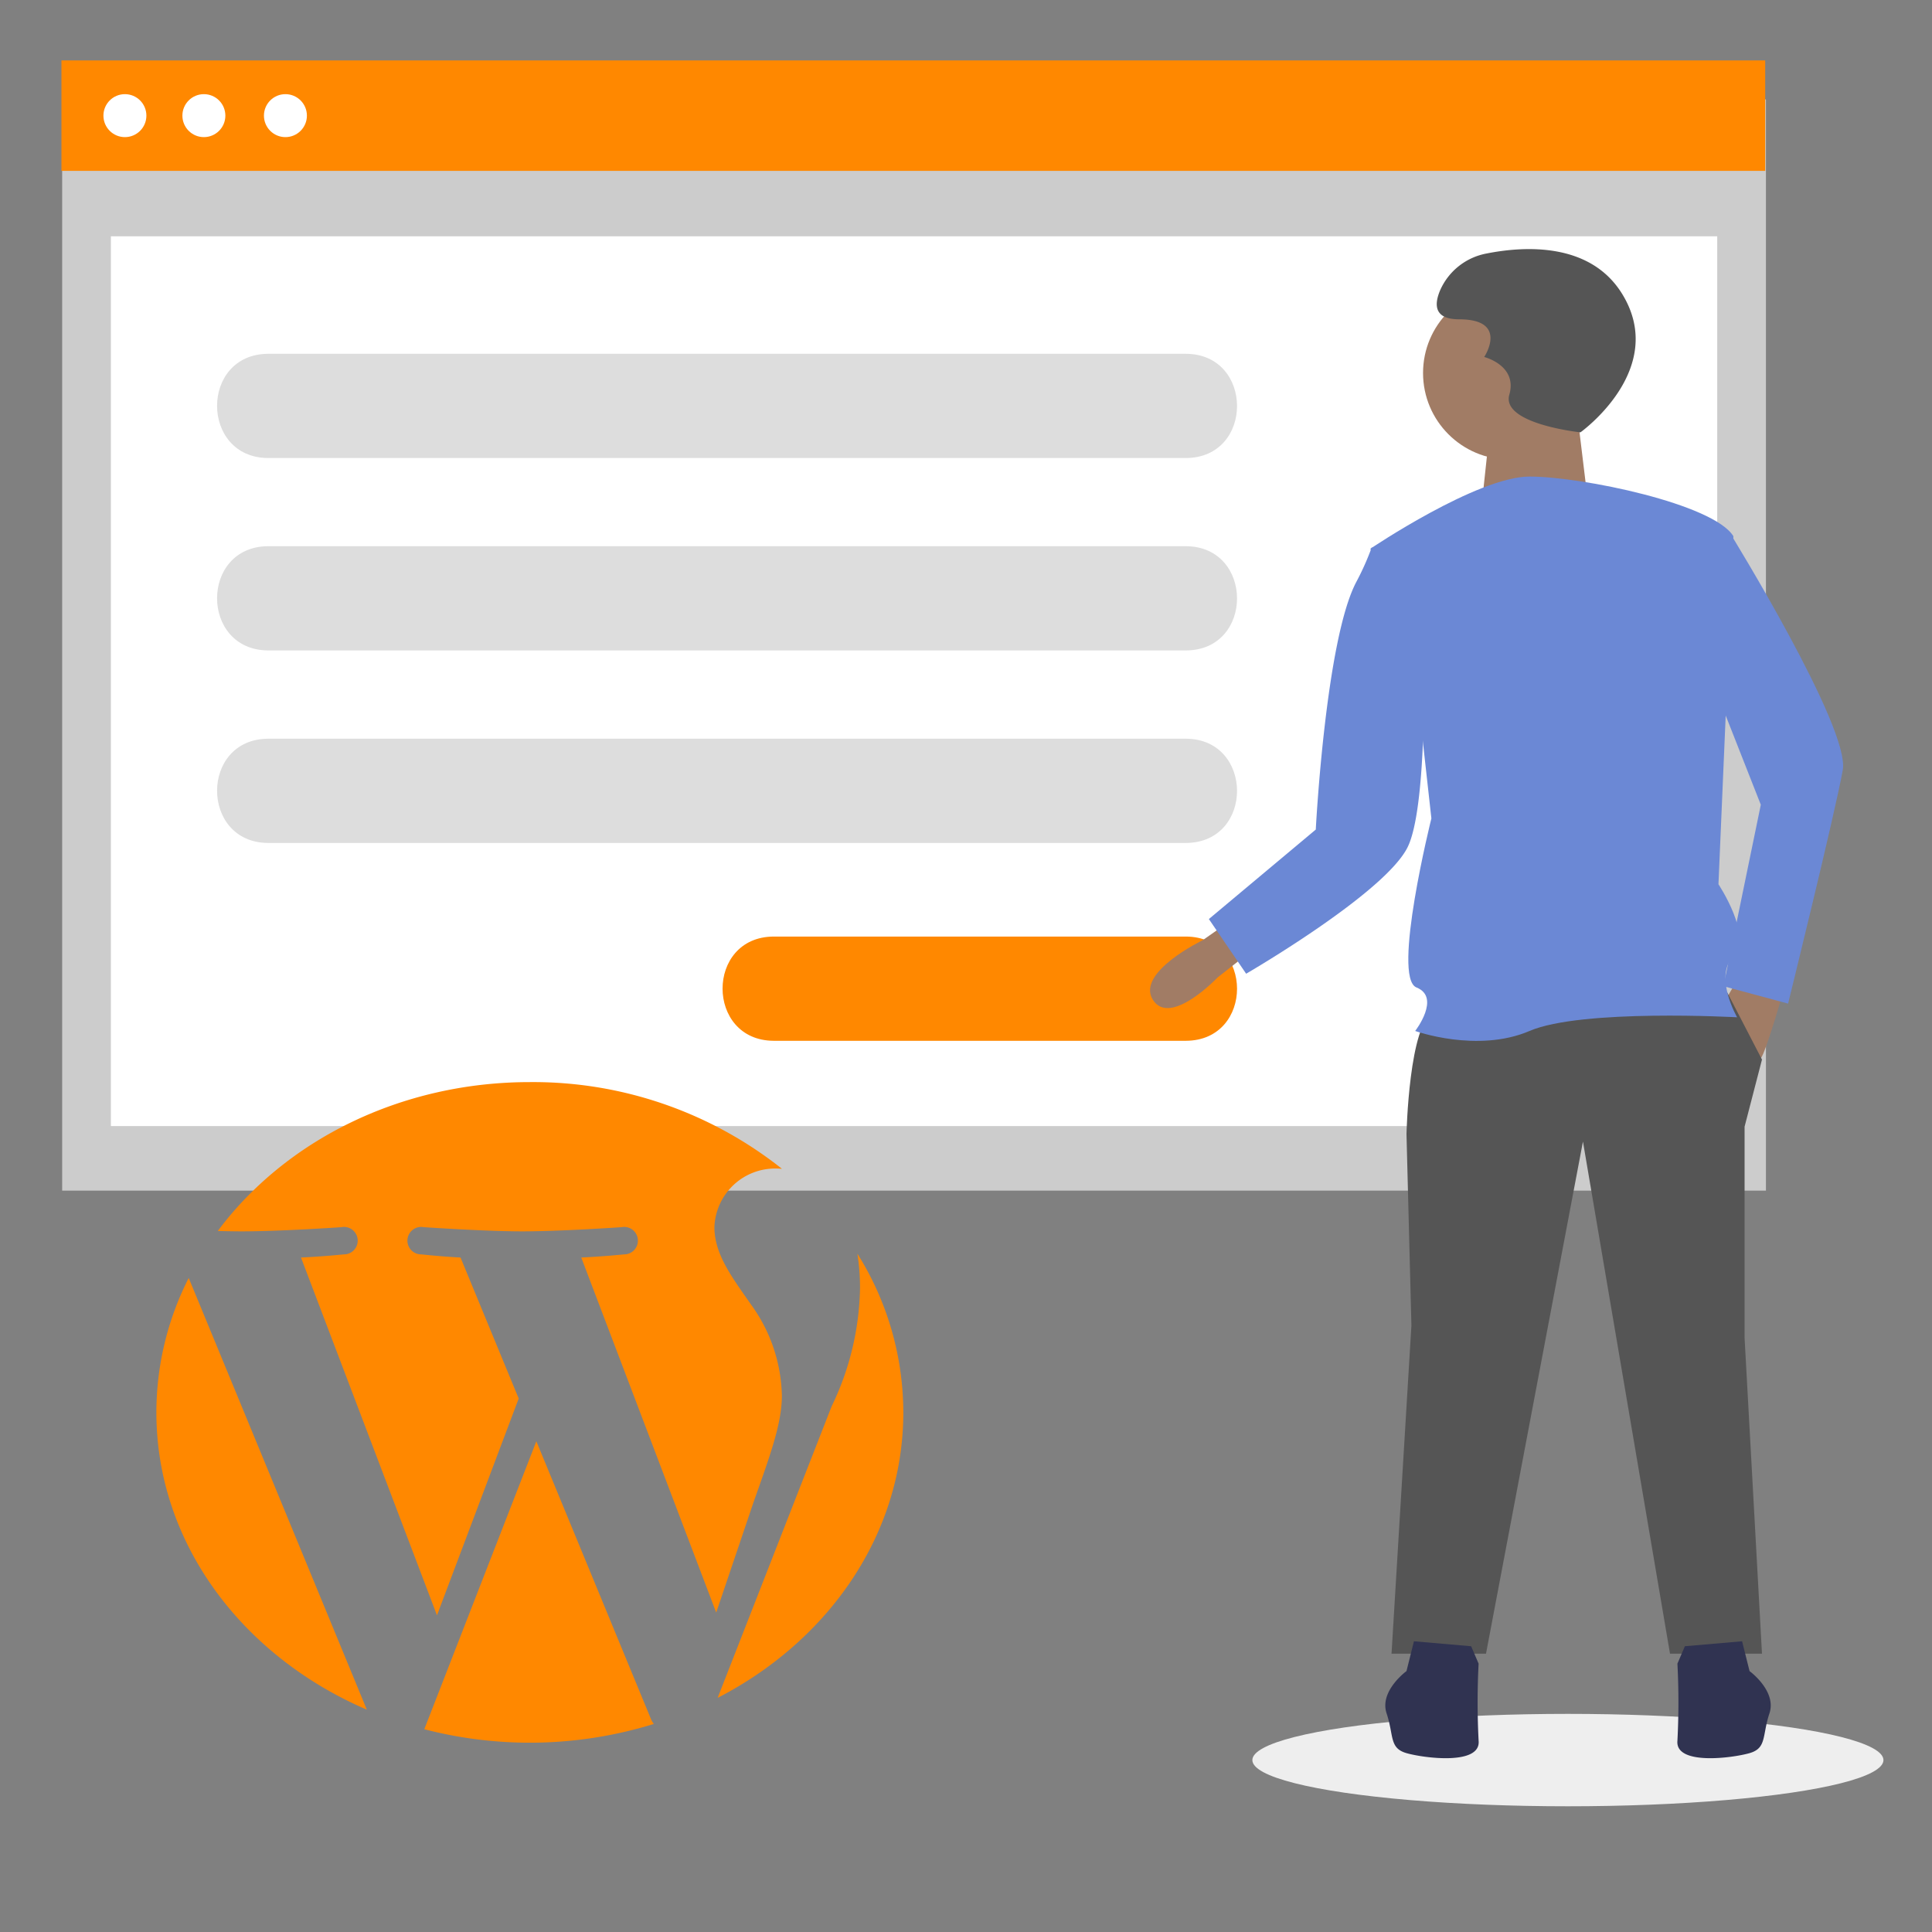 <svg xmlns="http://www.w3.org/2000/svg" viewBox="0 0 150 150"><rect x="0" y="0" width="150" height="150" fill="#808080" stroke="none"/><defs><style>.b30f6987-ed73-4da1-aad5-ed2edcc5d4d8{isolation:isolate;}.b6c1337f-39cf-4c1d-a71e-05966ba2295d{fill:#ccc;}.e95325d3-5ec7-43c1-9c60-b181fd8e091e{fill:#fff;}.afb2b3a2-9309-4167-a62e-33423be768c9{fill:#f80;}.b335e09e-40ff-4824-9c8b-ab67ca856af3{fill:#ddd;}.e1174fbf-8299-456e-8ba0-33b027f540c8{fill:#eee;mix-blend-mode:multiply;}.a95eb8aa-1501-4028-a1a2-b55461cc7e9a{fill:#a17c65;}.bd7bd95b-518f-4274-89bb-ec9a1ecb85cd{fill:#555;}.a12ca45f-bc45-40db-8806-3ac1613df899{fill:#303351;}.ec7fa11f-9644-4229-86a9-ca8e19b8e248{fill:#6b88d5;}</style></defs><title>strato-illu</title><g class="b30f6987-ed73-4da1-aad5-ed2edcc5d4d8"><g id="b30d1042-233d-4bfe-97bf-c321141d2098" data-name="Ebene 1"><rect class="b6c1337f-39cf-4c1d-a71e-05966ba2295d" x="4.826" y="7.721" width="132.281" height="84.719"/><rect class="e95325d3-5ec7-43c1-9c60-b181fd8e091e" x="8.609" y="18.347" width="124.716" height="69.081"/><rect class="afb2b3a2-9309-4167-a62e-33423be768c9" x="4.77" y="4.69" width="132.281" height="8.576"/><circle class="e95325d3-5ec7-43c1-9c60-b181fd8e091e" cx="15.829" cy="8.978" r="1.668"/><circle class="e95325d3-5ec7-43c1-9c60-b181fd8e091e" cx="9.698" cy="8.978" r="1.668"/><circle class="e95325d3-5ec7-43c1-9c60-b181fd8e091e" cx="22.16" cy="8.978" r="1.668"/><path class="b335e09e-40ff-4824-9c8b-ab67ca856af3" d="M92.077,35.562H20.82c-5.278-.025-5.3-8.066,0-8.093H92.077C97.352,27.493,97.381,35.535,92.077,35.562Z"/><path class="b335e09e-40ff-4824-9c8b-ab67ca856af3" d="M92.077,50.5H20.82c-5.278-.025-5.3-8.066,0-8.093H92.077C97.352,42.435,97.381,50.477,92.077,50.5Z"/><path class="b335e09e-40ff-4824-9c8b-ab67ca856af3" d="M92.077,65.447H20.82c-5.278-.026-5.3-8.067,0-8.094H92.077C97.352,57.378,97.381,65.419,92.077,65.447Z"/><path class="afb2b3a2-9309-4167-a62e-33423be768c9" d="M92.077,80.807H60.067c-5.279-.025-5.3-8.066,0-8.093h32.01C97.352,72.738,97.381,80.78,92.077,80.807Z"/><ellipse class="e1174fbf-8299-456e-8ba0-33b027f540c8" cx="121.732" cy="136.652" rx="24.499" ry="3.587"/><path class="a95eb8aa-1501-4028-a1a2-b55461cc7e9a" d="M97.232,73.77l-.112.088-2.59,2.035s-3.667,3.86-5.018,1.737S93.372,73,93.372,73l1.93-1.351Z"/><path class="a95eb8aa-1501-4028-a1a2-b55461cc7e9a" d="M138.634,76.376s-1.544,5.4-1.93,5.79l-2.9-4.246L135.16,75.6Z"/><path class="bd7bd95b-518f-4274-89bb-ec9a1ecb85cd" d="M134.1,77.051l2.7,5.212-1.351,5.211V103.88l1.351,24.513h-7.141L122.9,88.632l-7.527,39.761h-7.335l1.544-25.478L109.2,88.053s.193-8.686,2.123-9.458S134.1,77.051,134.1,77.051Z"/><path class="a12ca45f-bc45-40db-8806-3ac1613df899" d="M135.256,127.428l.579,2.316s2.123,1.544,1.544,3.281-.193,2.7-1.544,3.088-5.79.965-5.6-.965a58.246,58.246,0,0,0,0-5.983l.579-1.351Z"/><path class="a12ca45f-bc45-40db-8806-3ac1613df899" d="M109.778,127.428l-.579,2.316s-2.123,1.544-1.544,3.281.193,2.7,1.544,3.088,5.791.965,5.6-.965a58.246,58.246,0,0,1,0-5.983l-.579-1.351Z"/><circle class="a95eb8aa-1501-4028-a1a2-b55461cc7e9a" cx="117.209" cy="28.96" r="6.724"/><polygon class="a95eb8aa-1501-4028-a1a2-b55461cc7e9a" points="122.427 31.858 123.354 39.51 115.007 39.51 115.702 33.018 122.427 31.858"/><path class="ec7fa11f-9644-4229-86a9-ca8e19b8e248" d="M106.4,42.6s8.3-5.6,12.352-5.6,14.283,2.123,15.828,4.632l-1.159,27.022s2.7,4.053,1.159,5.6.289,4.728.289,4.728-12.063-.675-16.117,1.062-8.878,0-8.878,0,2.026-2.606.1-3.378,1.158-13.125,1.158-13.125l-.868-7.817Z"/><path class="ec7fa11f-9644-4229-86a9-ca8e19b8e248" d="M132.843,41.633l1.448-.289s9.361,15.151,8.782,18.433-4.246,18.143-4.246,18.143l-5.019-1.351,2.9-14.09-4.633-11.774Z"/><path class="ec7fa11f-9644-4229-86a9-ca8e19b8e248" d="M108.524,43.37,106.5,42.5a20.637,20.637,0,0,1-1.187,2.663c-2.395,4.5-3.156,19.244-3.156,19.244l-8.3,6.948L96.75,75.6s10.8-6.259,12.546-9.844c1.456-2.994,1.254-13.608,1.254-13.608Z"/><path class="bd7bd95b-518f-4274-89bb-ec9a1ecb85cd" d="M122.706,33.567s6.826-4.875,3.251-10.726c-2.481-4.059-7.62-3.738-10.536-3.16a4.922,4.922,0,0,0-3.6,2.835c-.488,1.138-.488,2.275,1.462,2.275,3.9,0,1.951,2.926,1.951,2.926s2.6.65,1.95,2.925S122.706,33.567,122.706,33.567Z"/><path class="afb2b3a2-9309-4167-a62e-33423be768c9" d="M12.141,109.658c0,10.151,6.669,18.923,16.34,23.08L14.651,99.221A23.06,23.06,0,0,0,12.141,109.658Zm48.564-1.294a12.431,12.431,0,0,0-2.391-7.073c-1.47-2.112-2.847-3.9-2.847-6.014a4.717,4.717,0,0,1,4.868-4.551c.129,0,.251.014.377.02a31.075,31.075,0,0,0-19.579-6.732c-10.129,0-19.04,4.6-24.224,11.559.681.018,1.322.03,1.866.03,3.033,0,7.727-.325,7.727-.325a1.066,1.066,0,1,1,.186,2.112s-1.571.164-3.319.245l10.558,27.777,6.345-16.831L35.755,97.634c-1.561-.081-3.04-.244-3.04-.244a1.066,1.066,0,1,1,.183-2.113s4.788.326,7.636.326c3.032,0,7.727-.326,7.727-.326a1.066,1.066,0,1,1,.186,2.113s-1.574.163-3.318.244L55.606,125.2l2.891-8.547c1.254-3.547,2.208-6.095,2.208-8.29Z"/><path class="afb2b3a2-9309-4167-a62e-33423be768c9" d="M41.642,111.9l-8.7,22.357a32.611,32.611,0,0,0,17.818-.408,2.051,2.051,0,0,1-.207-.353Zm24.93-14.547a17.5,17.5,0,0,1,.2,2.637,21.816,21.816,0,0,1-2.2,9.186l-8.856,22.648c8.62-4.446,14.417-12.706,14.417-22.167a23.217,23.217,0,0,0-3.552-12.3Z"/></g></g></svg>